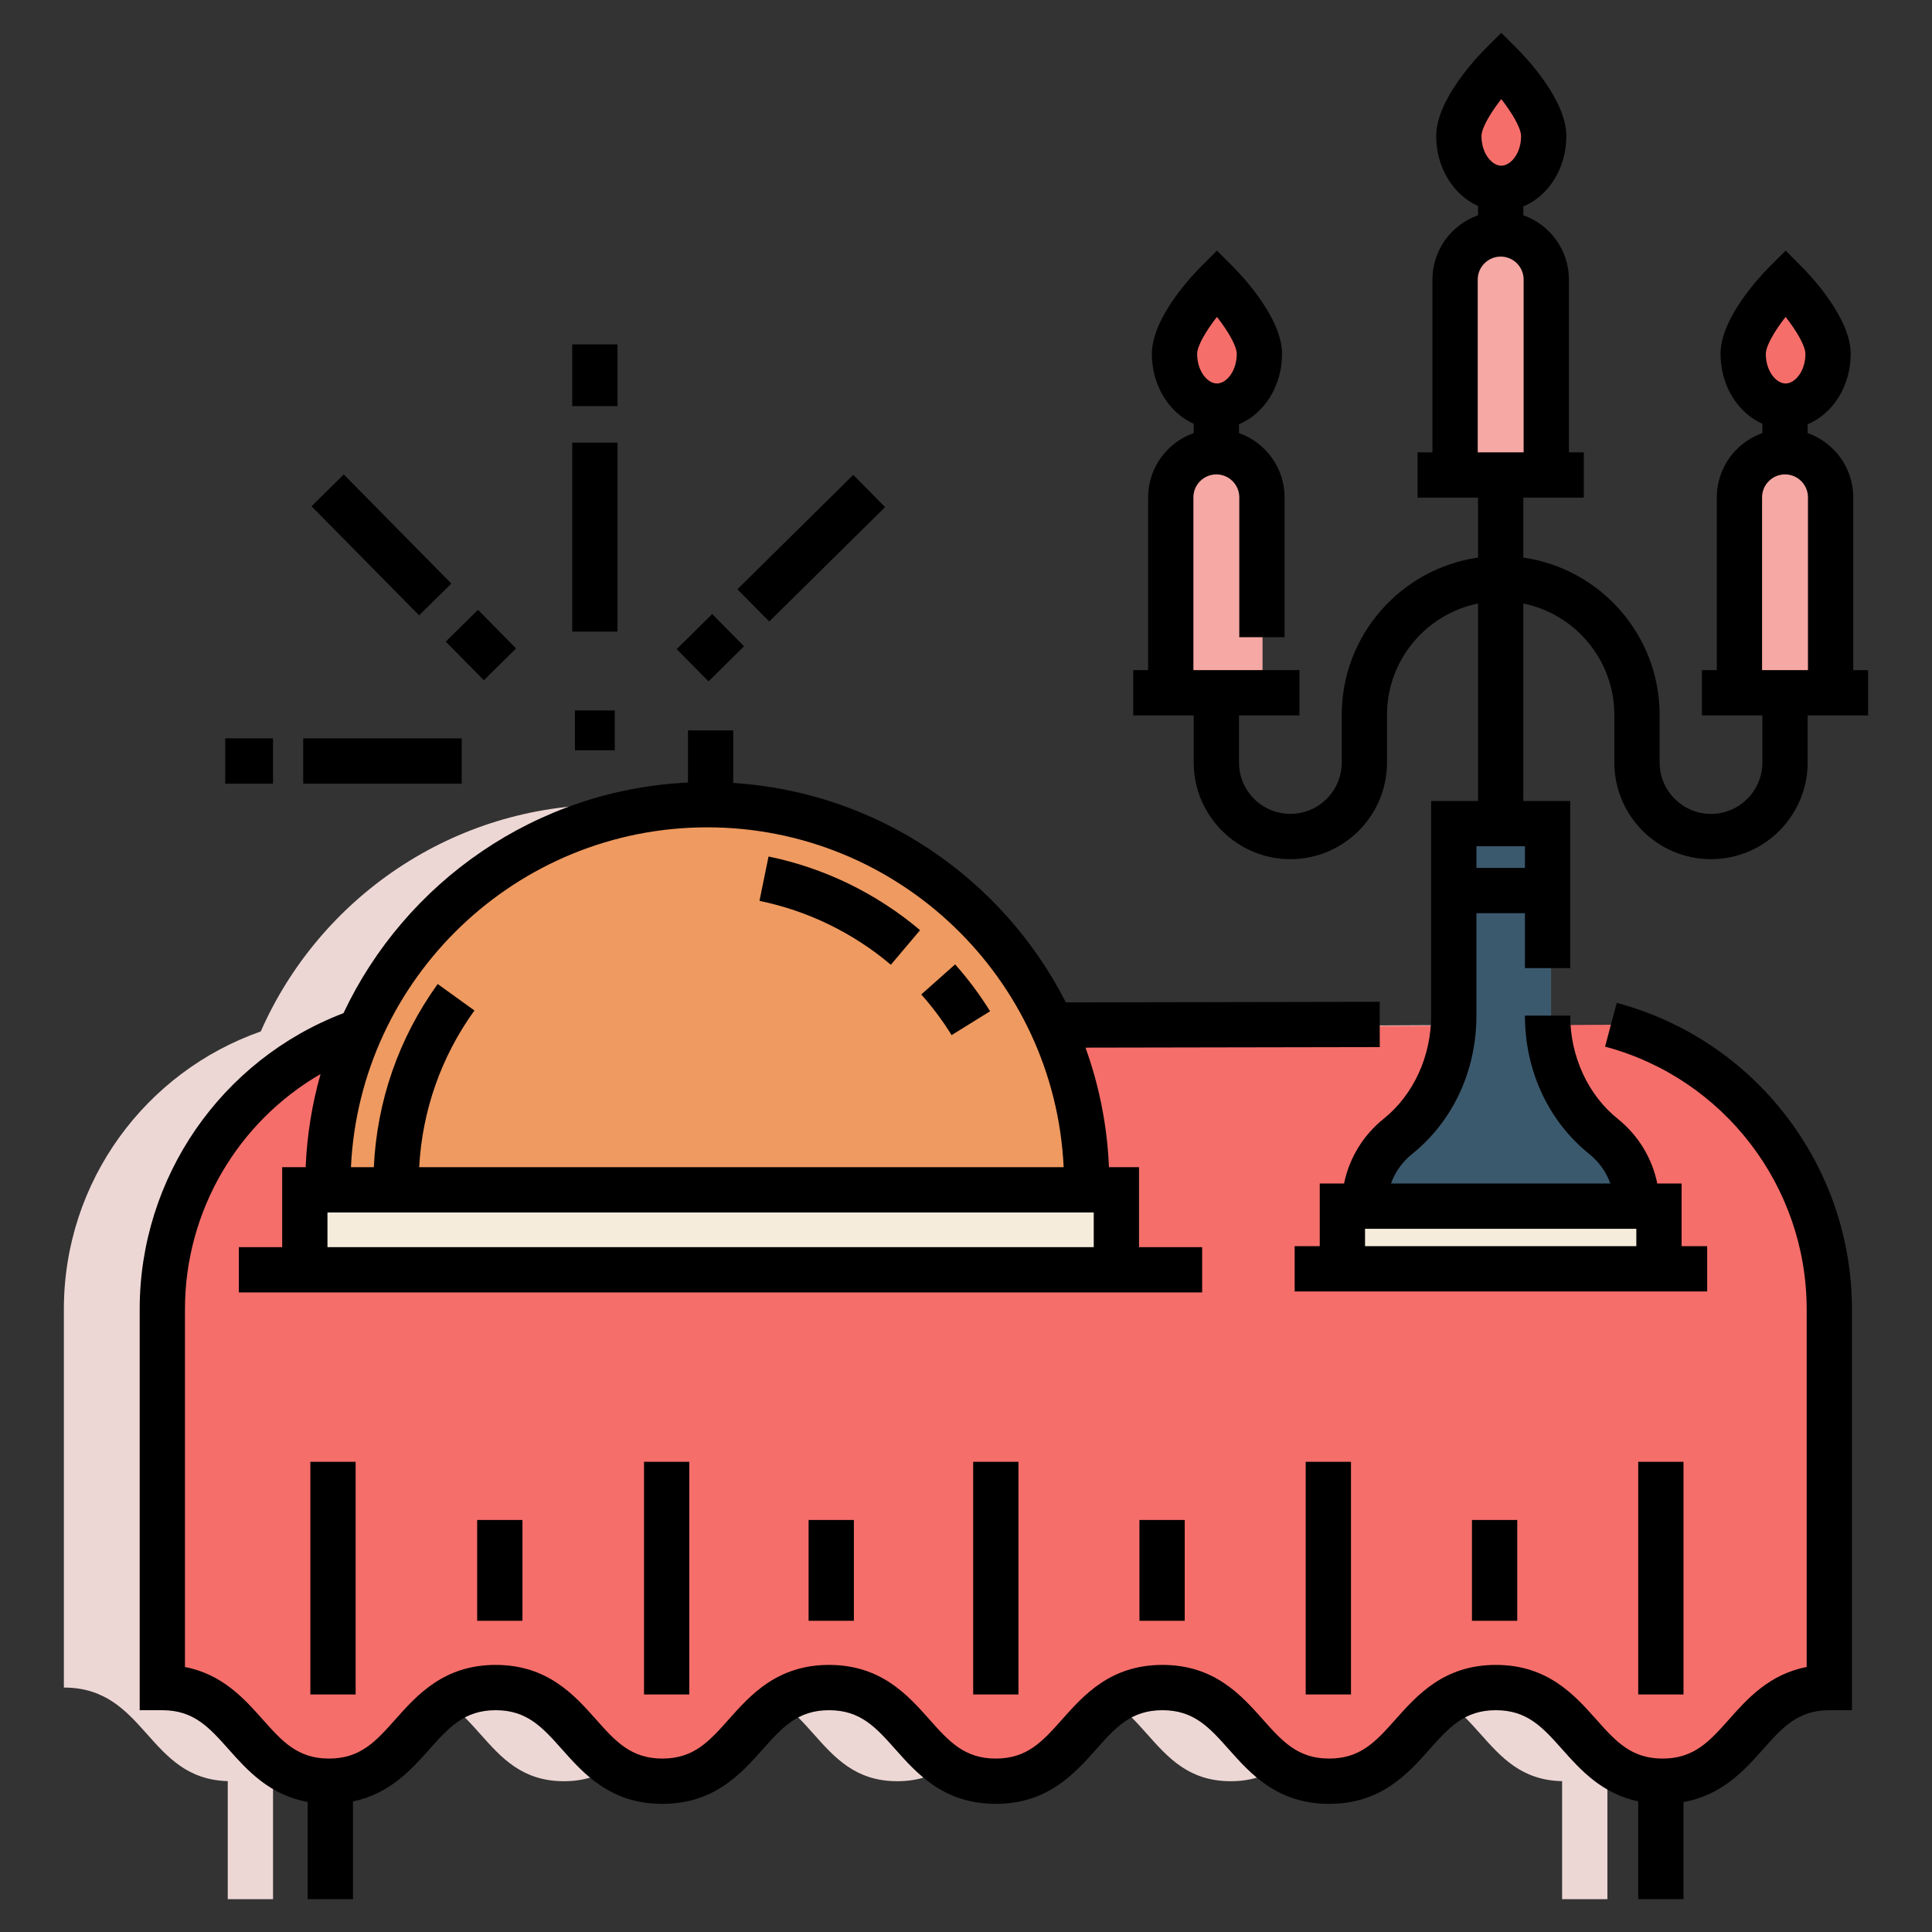 <svg id="gala_x5F_dinner" enable-background="new 0 0 512 512" height="512" viewBox="0 0 512 512" width="512" xmlns="http://www.w3.org/2000/svg"><rect x="0" y="0" width="512" height="512" fill="#333333" stroke="none"/><g><path d="m400.814 271.569-148.025.76c-15.793-34.841-50.876-59.077-91.619-59.077-41.138 0-76.5 24.711-92.067 60.096-30.388 10.65-52.177 39.582-52.177 73.611v75.59 24.67c21.836 0 22.102 24.236 43.431 24.794v31.287h12v-34.021c11.767-6.462 15.401-22.06 32.919-22.06 22.08 0 22.08 24.82 44.17 24.82 22.08 0 22.08-24.82 44.18-24.82 22.08 0 22.08 24.82 44.17 24.82s22.09-24.82 44.17-24.82c22.1 0 22.1 24.82 44.18 24.82 22.101 0 22.101-24.82 44.18-24.82 21.915 0 22.111 24.391 43.65 24.801v31.28h12v-34.124c11.619-6.525 15.307-21.956 32.721-21.956v-24.67-75.59c-.002-36.13-24.552-66.51-57.883-75.391z" fill="#edd7d5"/><path d="m426.906 271.569c33.33 8.881 57.881 39.261 57.881 75.391v75.59 24.67c-22.08 0-22.08 24.82-44.181 24.82-22.09 0-22.09-24.82-44.19-24.82-22.08 0-22.08 24.82-44.18 24.82-22.08 0-22.08-24.82-44.18-24.82-22.08 0-22.08 24.82-44.17 24.82s-22.09-24.82-44.17-24.82c-22.1 0-22.1 24.82-44.18 24.82-22.09 0-22.09-24.82-44.17-24.82-22.09 0-22.09 24.82-44.18 24.82-22.08 0-22.08-24.82-44.17-24.82v-24.67-75.59c0-34.11 21.89-63.1 52.39-73.69" fill="#f66e6a"/><g><path d="m355.748 319.648h83.896v16.605h-83.896z" fill="#f5ecdb"/><g fill="#f66e6a"><path d="m333.594 93.792c0 7.642-5.036 13.836-11.248 13.836s-11.248-6.195-11.248-13.836c0-7.642 11.248-18.886 11.248-18.886s11.248 11.243 11.248 18.886z"/><path d="m484.295 93.792c0 7.642-5.035 13.836-11.247 13.836s-11.247-6.195-11.247-13.836c0-7.642 11.247-18.886 11.247-18.886s11.247 11.243 11.247 18.886z"/><path d="m408.944 36.071c0 7.642-5.036 13.836-11.247 13.836-6.213 0-11.248-6.195-11.248-13.836s11.248-18.887 11.248-18.887 11.247 11.246 11.247 18.887z"/></g><path d="m409.844 125.874h-24.166v-34.456-8.965-8.367c0-6.673 5.41-12.083 12.083-12.083h.001c6.672 0 12.082 5.41 12.082 12.083z" fill="#f6a8a4"/><path d="m485.289 183.595h-24.166v-34.457-8.965-8.367c0-6.673 5.41-12.083 12.083-12.083 6.673 0 12.083 5.41 12.083 12.083z" fill="#f6a8a4"/><path d="m334.587 183.595h-24.165v-34.457-8.965-8.367c0-6.673 5.409-12.083 12.082-12.083 6.674 0 12.083 5.41 12.083 12.083z" fill="#f6a8a4"/><path d="m362.511 320.388c0-7.477 3.464-14.146 8.874-18.488 9.614-7.715 14.818-19.679 14.818-32.006v-36.915-13.965h24.858v14.649 23.637 12.594c0 12.327 5.205 24.291 14.819 32.006 5.41 4.343 8.873 11.012 8.873 18.488" fill="#3b596d"/></g><g><path d="m80.78 315.317h215.073v21.191h-215.073z" fill="#f5ecdb"/><path d="m287.804 315.317h-201.085v-1.523c0-55.527 45.014-100.542 100.542-100.542 55.528 0 100.542 45.014 100.542 100.542v1.523z" fill="#ef9a60"/></g></g><g><path d="m428.451 265.772-3.09 11.596c31.456 8.38 53.426 36.998 53.426 69.592v94.814c-9.932 1.918-15.742 8.447-20.562 13.862-5.173 5.813-9.259 10.403-17.619 10.403-8.353 0-12.437-4.588-17.607-10.397-5.72-6.426-12.839-14.423-26.583-14.423-13.729 0-20.844 7.994-26.561 14.417-5.173 5.813-9.259 10.403-17.619 10.403-8.346 0-12.428-4.588-17.597-10.395-5.72-6.428-12.839-14.426-26.583-14.426-13.731 0-20.846 7.995-26.563 14.42-5.17 5.811-9.254 10.4-17.607 10.4-8.354 0-12.438-4.59-17.608-10.4-5.716-6.425-12.831-14.42-26.562-14.42-13.745 0-20.863 7.998-26.583 14.426-5.168 5.807-9.251 10.395-17.597 10.395-8.354 0-12.438-4.59-17.608-10.4-5.716-6.425-12.831-14.42-26.562-14.42-13.737 0-20.854 7.996-26.572 14.422-5.171 5.81-9.255 10.398-17.608 10.398-8.346 0-12.429-4.588-17.597-10.396-4.82-5.418-10.635-11.951-20.573-13.869v-94.814c0-26.016 14.011-49.641 35.941-62.33-2.25 7.896-3.603 16.165-3.957 24.688h-6.22v21.191h-11.486v12h11.486 227.073 16.731v-12h-16.731v-21.191h-7.97c-.46-11.076-2.616-21.723-6.221-31.684l77.986-.146-.021-12-83.161.156c-16.632-32.688-49.641-55.699-88.15-58.163v-13.926h-12v13.824c-40.371 1.922-74.923 26.419-91.291 61.115-32.407 12.375-54.008 43.579-54.008 78.467v106.26h6c8.354 0 12.438 4.59 17.608 10.4 4.873 5.477 10.778 12.078 20.917 13.911v25.768h12v-25.904c9.712-2.006 15.457-8.428 20.217-13.776 5.171-5.81 9.255-10.399 17.608-10.399 8.346 0 12.428 4.588 17.597 10.396 5.718 6.426 12.834 14.424 26.573 14.424 13.73 0 20.844-7.994 26.561-14.417 5.173-5.813 9.259-10.403 17.619-10.403 8.346 0 12.429 4.588 17.597 10.396 5.718 6.426 12.834 14.424 26.573 14.424 13.738 0 20.855-7.998 26.572-14.424 5.169-5.809 9.252-10.396 17.598-10.396 8.359 0 12.445 4.591 17.619 10.403 5.717 6.423 12.83 14.417 26.561 14.417 13.744 0 20.863-7.998 26.584-14.426 5.168-5.807 9.251-10.395 17.596-10.395 8.359 0 12.446 4.59 17.619 10.402 4.744 5.328 10.463 11.723 20.111 13.753v25.925h12v-25.748c10.217-1.805 16.148-8.438 21.043-13.938 5.169-5.807 9.252-10.395 17.598-10.395h6v-106.259c-.001-38.023-25.635-71.41-62.337-81.188zm-341.671 64.737v-9.191h203.073v9.191zm100.662-111.257c50.629 0 92.09 40.006 94.437 90.065h-170.793c.809-15.01 5.82-29.288 14.641-41.526l-9.734-7.017c-10.304 14.294-16.105 30.997-16.925 48.543h-6.063c2.346-50.058 43.808-90.065 94.437-90.065z"/><path d="m491.131 177.594v-45.789c0-7.865-5.057-14.555-12.083-17.038v-2.336c6.64-2.762 11.405-10.063 11.405-18.64 0-9.64-10.833-20.958-13.005-23.129l-4.242-4.241-4.242 4.241c-2.172 2.171-13.005 13.49-13.005 23.129 0 8.44 4.615 15.647 11.089 18.507v2.47c-7.026 2.482-12.083 9.172-12.083 17.038v45.789h-3.945v12h3.945 12.083v12.478c0 7.507-6.107 13.615-13.614 13.615-7.508 0-13.615-6.107-13.615-13.615v-12.62c0-21.188-15.729-38.765-36.121-41.687v-15.891h12.082 3.945v-12h-3.945v-45.79c0-7.865-5.057-14.555-12.082-17.038v-2.336c6.639-2.762 11.405-10.063 11.405-18.64 0-9.64-10.833-20.959-13.005-23.13l-4.243-4.241-4.242 4.241c-2.172 2.171-13.006 13.49-13.006 23.13 0 8.44 4.615 15.647 11.09 18.507v2.47c-7.026 2.482-12.083 9.172-12.083 17.038v45.789h-3.944v12h3.944 12.083v15.891c-20.395 2.922-36.123 20.499-36.123 41.687v12.62c0 7.507-6.107 13.615-13.613 13.615-7.508 0-13.615-6.107-13.615-13.615v-12.478h16.027v-12h-28.109v-45.789c0-3.354 2.729-6.083 6.082-6.083s6.082 2.729 6.082 6.083v37.061h12v-37.061c0-7.865-5.057-14.555-12.082-17.038v-2.336c6.64-2.762 11.406-10.063 11.406-18.64 0-9.64-10.834-20.958-13.006-23.129l-4.242-4.241-4.242 4.241c-2.172 2.171-13.005 13.49-13.005 23.129 0 8.44 4.615 15.646 11.089 18.506v2.47c-7.025 2.482-12.082 9.172-12.082 17.038v45.789h-3.945v12h16.027v12.478c0 14.124 11.49 25.615 25.615 25.615 14.123 0 25.613-11.491 25.613-25.615v-12.62c0-14.555 10.378-26.73 24.123-29.52v52.341h-12.43v56.879c0 10.793-4.701 21.01-12.574 27.328-5.474 4.393-9.128 10.453-10.502 17.168h-6.443v16.604h-6.648v12h6.648 95.896 6.777v-12h-6.777v-16.604h-6.442c-1.374-6.715-5.028-12.775-10.502-17.168-7.874-6.318-12.574-16.535-12.574-27.328h-12c0 14.611 6.22 27.983 17.063 36.688 2.588 2.077 4.491 4.782 5.579 7.809h-58.144c1.088-3.025 2.99-5.73 5.58-7.809 10.844-8.704 17.063-22.076 17.063-36.688v-27.146h12.858v14.553h12v-44.285h-12.429v-52.341c13.744 2.789 24.121 14.965 24.121 29.52v12.62c0 14.124 11.49 25.615 25.615 25.615 14.123 0 25.614-11.491 25.614-25.615v-12.478h12.083 3.944v-12h-3.942zm-93.276-151.335c2.934 3.76 5.247 7.709 5.247 9.813 0 4.618-2.766 7.836-5.247 7.836-2.482 0-5.248-3.218-5.248-7.836 0-2.104 2.315-6.055 5.248-9.813zm-6.241 47.826c0-3.354 2.729-6.083 6.083-6.083s6.082 2.729 6.082 6.083v45.789h-12.165zm-69.11 9.894c2.935 3.759 5.248 7.709 5.248 9.813 0 4.618-2.766 7.836-5.248 7.836-2.481 0-5.247-3.218-5.247-7.836 0-2.104 2.314-6.055 5.247-9.813zm39.244 246.275v-4.604h71.896v4.604zm42.378-100.247h-12.858v-5.732h12.858zm69.08-146.028c2.935 3.759 5.247 7.709 5.247 9.813 0 4.618-2.766 7.836-5.247 7.836s-5.247-3.218-5.247-7.836c0-2.104 2.314-6.055 5.247-9.813zm-6.241 93.615v-45.789c0-3.354 2.729-6.083 6.083-6.083s6.083 2.729 6.083 6.083v45.789z"/><path d="m262.383 267.989c-2.718-4.379-5.834-8.558-9.263-12.419l-8.973 7.969c2.976 3.351 5.681 6.978 8.039 10.777z"/><path d="m243.831 246.505c-11.538-9.755-25.425-16.504-40.16-19.52l-2.405 11.757c12.771 2.613 24.811 8.466 34.818 16.927z"/><g><path d="m257.902 387.394h12v61.658h-12z"/><path d="m346.024 387.394h12v61.658h-12z"/><path d="m434.146 387.394h12v61.658h-12z"/><path d="m170.669 387.394h12v61.658h-12z"/><path d="m126.457 402.808h12v26.719h-12z"/><path d="m214.286 402.808h12v26.719h-12z"/><path d="m301.963 402.808h12v26.719h-12z"/><path d="m390.086 402.808h12v26.719h-12z"/><path d="m82.245 387.394h12v61.658h-12z"/></g><g><path d="m80.356 195.675h42v12h-42z"/><path d="m59.69 195.675h12.666v12h-12.666z"/><path d="m151.646 117.3h12v50.081h-12z"/><path d="m121.405 163.841h12v14.384h-12z" transform="matrix(-.712 .702 -.702 -.712 338.224 203.277)"/><path d="m80.856 138.443h40.615v12h-40.615z" transform="matrix(.702 .712 -.712 .702 132.912 -29.022)"/><path d="m208.929 123.574h12v43.121h-12z" transform="matrix(.703 .712 -.712 .703 167.233 -109.784)"/><path d="m182.211 164.895h12v13.223h-12z" transform="matrix(.703 .712 -.712 .703 178.054 -82.923)"/><path d="m151.646 91.266h12v16.362h-12z"/><path d="m152.369 188.276h10.555v10.556h-10.555z"/></g></g></svg>